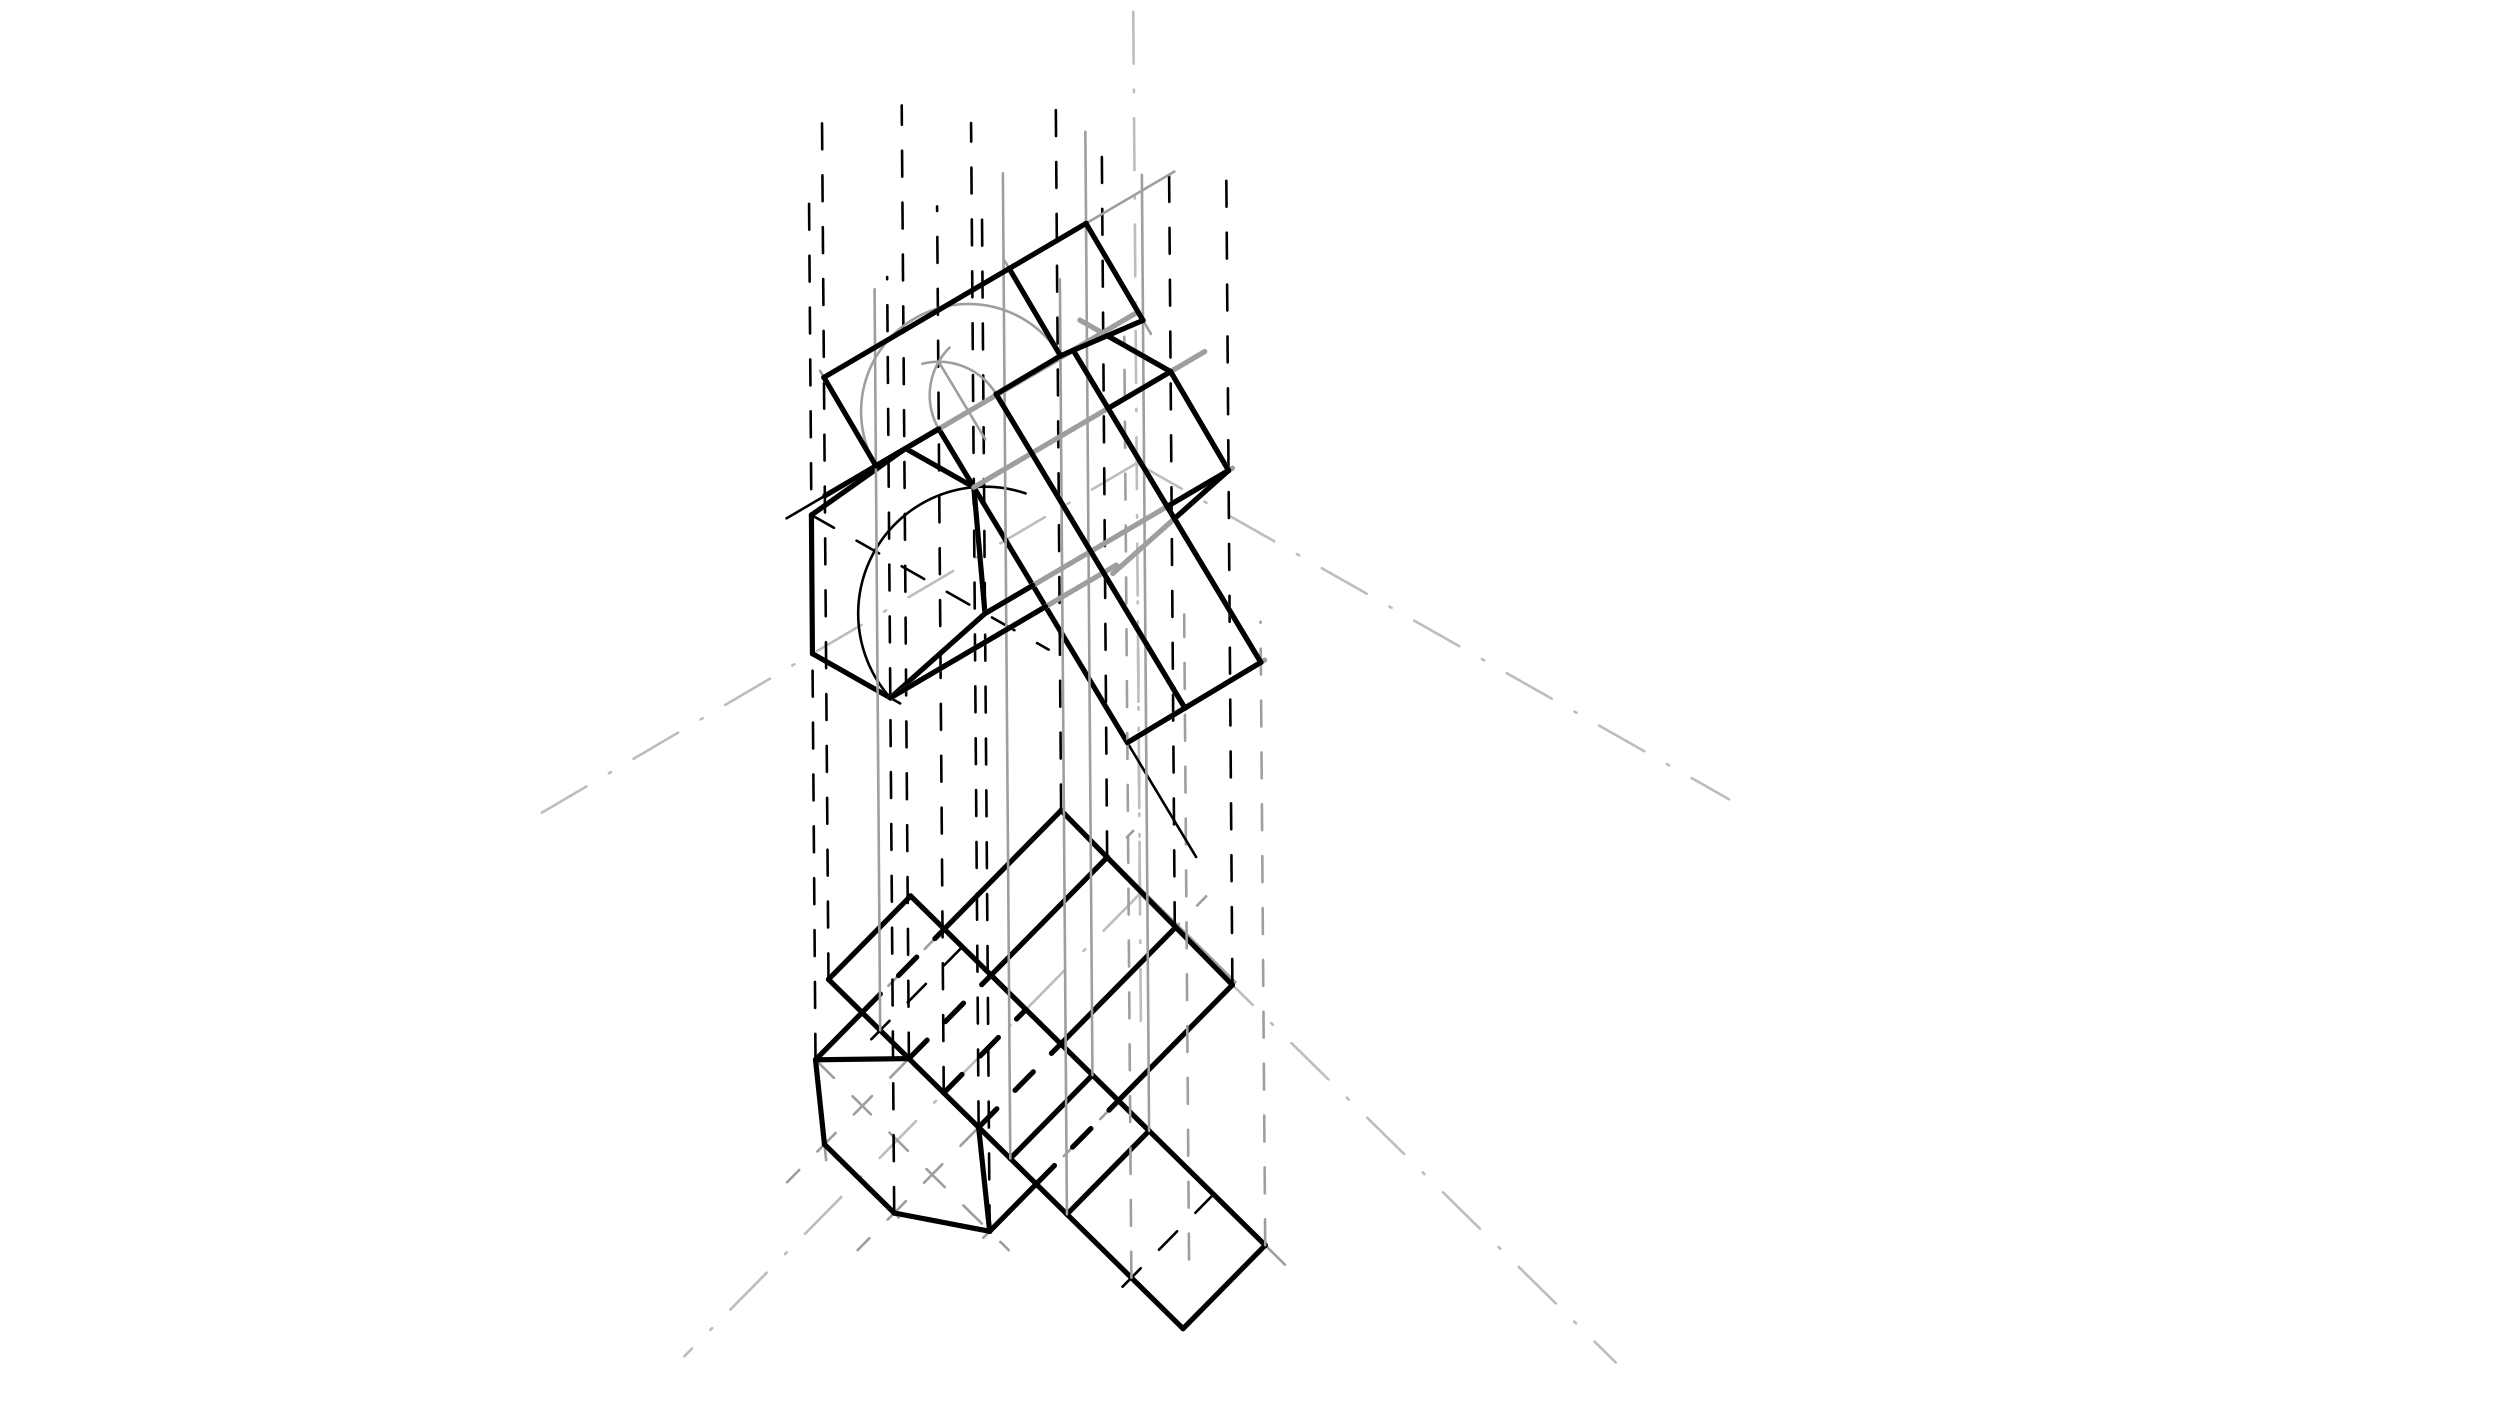 <svg xmlns="http://www.w3.org/2000/svg" class="svg--816" height="100%" preserveAspectRatio="xMidYMid meet" viewBox="0 0 963.78 541.417" width="100%"><defs><marker id="marker-arrow" markerHeight="16" markerUnits="userSpaceOnUse" markerWidth="24" orient="auto-start-reverse" refX="24" refY="4" viewBox="0 0 24 8"><path d="M 0 0 L 24 4 L 0 8 z" stroke="inherit"></path></marker></defs><g class="aux-layer--949"></g><g class="main-layer--75a"><g class="element--733"><line stroke="#BDBDBD" stroke-dasharray="20, 10, 1, 10" stroke-linecap="round" stroke-width="1" x1="436.891" x2="439.891" y1="4.562" y2="402.562"></line></g><g class="element--733"><line stroke="#BDBDBD" stroke-dasharray="20, 10, 1, 10" stroke-linecap="round" stroke-width="1" x1="439.454" x2="438.604" y1="344.573" y2="231.876"></line></g><g class="element--733"><line stroke="#BDBDBD" stroke-dasharray="20, 10, 1, 10" stroke-linecap="round" stroke-width="1" x1="439.454" x2="263.795" y1="344.573" y2="522.901"></line></g><g class="element--733"><line stroke="#BDBDBD" stroke-dasharray="20, 10, 1, 10" stroke-linecap="round" stroke-width="1" x1="439.454" x2="622.907" y1="344.573" y2="525.282"></line></g><g class="element--733"><line stroke="#BDBDBD" stroke-dasharray="20, 10, 1, 10" stroke-linecap="round" stroke-width="1" x1="438.202" x2="200.469" y1="178.575" y2="318.23"></line></g><g class="element--733"><line stroke="#BDBDBD" stroke-dasharray="20, 10, 1, 10" stroke-linecap="round" stroke-width="1" x1="438.202" x2="666.536" y1="178.575" y2="308.119"></line></g><g class="element--733"><line stroke="#9E9E9E" stroke-dasharray="none" stroke-linecap="round" stroke-width="1" x1="319.391" x2="456.083" y1="377.562" y2="512.209"></line></g><g class="element--733"><line stroke="#9E9E9E" stroke-dasharray="none" stroke-linecap="round" stroke-width="1" x1="319.391" x2="351.065" y1="377.562" y2="345.407"></line></g><g class="element--733"><line stroke="#9E9E9E" stroke-dasharray="none" stroke-linecap="round" stroke-width="1" x1="351.065" x2="495.355" y1="345.407" y2="487.538"></line></g><g class="element--733"><line stroke="#9E9E9E" stroke-dasharray="none" stroke-linecap="round" stroke-width="1" x1="456.083" x2="487.757" y1="512.209" y2="480.053"></line></g><g class="element--733"><line stroke="#9E9E9E" stroke-dasharray="10" stroke-linecap="round" stroke-width="1" x1="314.391" x2="409.072" y1="408.562" y2="312.443"></line></g><g class="element--733"><line stroke="#9E9E9E" stroke-dasharray="none" stroke-linecap="round" stroke-width="1" x1="314.391" x2="332.351" y1="408.562" y2="390.329"></line></g><g class="element--733"><line stroke="#9E9E9E" stroke-dasharray="none" stroke-linecap="round" stroke-width="1" x1="364.026" x2="409.072" y1="358.173" y2="312.443"></line></g><g class="element--733"><line stroke="#9E9E9E" stroke-dasharray="none" stroke-linecap="round" stroke-width="1" x1="314.391" x2="350.203" y1="408.562" y2="408.293"></line></g><g class="element--733"><line stroke="#9E9E9E" stroke-dasharray="none" stroke-linecap="round" stroke-width="1" x1="409.072" x2="476.203" y1="312.443" y2="378.57"></line></g><g class="element--733"><line stroke="#9E9E9E" stroke-dasharray="none" stroke-linecap="round" stroke-width="1" x1="476.203" x2="431.157" y1="378.57" y2="424.3"></line></g><g class="element--733"><line stroke="#9E9E9E" stroke-dasharray="10" stroke-linecap="round" stroke-width="1" x1="431.157" x2="399.483" y1="424.3" y2="456.456"></line></g><g class="element--733"><line stroke="#9E9E9E" stroke-dasharray="10" stroke-linecap="round" stroke-width="1" x1="423.89" x2="409.072" y1="327.04" y2="312.443"></line></g><g class="element--733"><line stroke="#9E9E9E" stroke-dasharray="10" stroke-linecap="round" stroke-width="1" x1="314.391" x2="388.906" y1="408.562" y2="481.963"></line></g><g class="element--733"><line stroke="#9E9E9E" stroke-dasharray="none" stroke-linecap="round" stroke-width="1" x1="399.483" x2="379.051" y1="456.456" y2="477.198"></line></g><g class="element--733"><line stroke="#9E9E9E" stroke-dasharray="none" stroke-linecap="round" stroke-width="1" x1="381.522" x2="377.277" y1="474.69" y2="434.583"></line></g><g class="element--733"><line stroke="#9E9E9E" stroke-dasharray="10" stroke-linecap="round" stroke-width="1" x1="350.203" x2="303.458" y1="408.293" y2="455.748"></line></g><g class="element--733"><line stroke="#9E9E9E" stroke-dasharray="10" stroke-linecap="round" stroke-width="1" x1="377.277" x2="330.611" y1="434.583" y2="481.959"></line></g><g class="element--733"><line stroke="#9E9E9E" stroke-dasharray="none" stroke-linecap="round" stroke-width="1" x1="314.391" x2="318.484" y1="408.562" y2="447.235"></line></g><g class="element--733"><line stroke="#9E9E9E" stroke-dasharray="none" stroke-linecap="round" stroke-width="1" x1="317.839" x2="346.528" y1="441.148" y2="469.408"></line></g><g class="element--733"><line stroke="#9E9E9E" stroke-dasharray="none" stroke-linecap="round" stroke-width="1" x1="344.724" x2="381.522" y1="467.631" y2="474.69"></line></g><g class="element--733"><line stroke="#9E9E9E" stroke-dasharray="10" stroke-linecap="round" stroke-width="1" x1="350.203" x2="436.858" y1="408.293" y2="320.322"></line></g><g class="element--733"><line stroke="#9E9E9E" stroke-dasharray="10" stroke-linecap="round" stroke-width="1" x1="377.277" x2="464.981" y1="434.583" y2="345.548"></line></g><g class="element--733"><line stroke="#9E9E9E" stroke-dasharray="none" stroke-linecap="round" stroke-width="1" x1="382.067" x2="427.113" y1="375.945" y2="330.214"></line></g><g class="element--733"><line stroke="#9E9E9E" stroke-dasharray="none" stroke-linecap="round" stroke-width="1" x1="408.952" x2="453.998" y1="402.427" y2="356.697"></line></g><g class="element--733"><line stroke="#000000" stroke-dasharray="none" stroke-linecap="round" stroke-width="2" x1="319.391" x2="351.065" y1="377.562" y2="345.407"></line></g><g class="element--733"><line stroke="#000000" stroke-dasharray="none" stroke-linecap="round" stroke-width="2" x1="351.065" x2="487.757" y1="345.407" y2="480.053"></line></g><g class="element--733"><line stroke="#000000" stroke-dasharray="none" stroke-linecap="round" stroke-width="2" x1="319.391" x2="456.083" y1="377.562" y2="512.209"></line></g><g class="element--733"><line stroke="#000000" stroke-dasharray="none" stroke-linecap="round" stroke-width="2" x1="456.083" x2="487.757" y1="512.209" y2="480.053"></line></g><g class="element--733"><line stroke="#000000" stroke-dasharray="none" stroke-linecap="round" stroke-width="2" x1="332.351" x2="314.391" y1="390.329" y2="408.562"></line></g><g class="element--733"><line stroke="#000000" stroke-dasharray="none" stroke-linecap="round" stroke-width="2" x1="314.391" x2="350.393" y1="408.562" y2="408.101"></line></g><g class="element--733"><line stroke="#000000" stroke-dasharray="none" stroke-linecap="round" stroke-width="2" x1="314.391" x2="317.839" y1="408.562" y2="441.148"></line></g><g class="element--733"><line stroke="#000000" stroke-dasharray="none" stroke-linecap="round" stroke-width="2" x1="317.839" x2="344.724" y1="441.148" y2="467.631"></line></g><g class="element--733"><line stroke="#000000" stroke-dasharray="none" stroke-linecap="round" stroke-width="2" x1="344.724" x2="381.522" y1="467.631" y2="474.69"></line></g><g class="element--733"><line stroke="#000000" stroke-dasharray="none" stroke-linecap="round" stroke-width="2" x1="377.277" x2="381.522" y1="434.583" y2="474.69"></line></g><g class="element--733"><line stroke="#000000" stroke-dasharray="none" stroke-linecap="round" stroke-width="2" x1="381.522" x2="399.483" y1="474.69" y2="456.456"></line></g><g class="element--733"><line stroke="#000000" stroke-dasharray="none" stroke-linecap="round" stroke-width="2" x1="364.026" x2="409.072" y1="358.173" y2="312.443"></line></g><g class="element--733"><line stroke="#000000" stroke-dasharray="none" stroke-linecap="round" stroke-width="2" x1="409.072" x2="475.102" y1="312.443" y2="379.688"></line></g><g class="element--733"><line stroke="#000000" stroke-dasharray="none" stroke-linecap="round" stroke-width="2" x1="475.102" x2="431.157" y1="379.688" y2="424.3"></line></g><g class="element--733"><line stroke="#000000" stroke-dasharray="none" stroke-linecap="round" stroke-width="2" x1="382.067" x2="426.817" y1="375.945" y2="330.515"></line></g><g class="element--733"><line stroke="#000000" stroke-dasharray="none" stroke-linecap="round" stroke-width="2" x1="408.952" x2="453.261" y1="402.427" y2="357.445"></line></g><g class="element--733"><line stroke="#000000" stroke-dasharray="10" stroke-linecap="round" stroke-width="2" x1="332.351" x2="364.026" y1="390.329" y2="358.173"></line></g><g class="element--733"><line stroke="#000000" stroke-dasharray="10" stroke-linecap="round" stroke-width="2" x1="399.483" x2="431.157" y1="456.456" y2="424.3"></line></g><g class="element--733"><line stroke="#000000" stroke-dasharray="10" stroke-linecap="round" stroke-width="2" x1="377.277" x2="408.952" y1="434.583" y2="402.427"></line></g><g class="element--733"><line stroke="#000000" stroke-dasharray="10" stroke-linecap="round" stroke-width="2" x1="350.393" x2="382.067" y1="408.101" y2="375.945"></line></g><g class="element--733"><line stroke="#000000" stroke-dasharray="10" stroke-linecap="round" stroke-width="2" x1="363.834" x2="395.509" y1="421.341" y2="389.185"></line></g><g class="element--733"><line stroke="#000000" stroke-dasharray="10" stroke-linecap="round" stroke-width="1" x1="370.988" x2="330.333" y1="365.032" y2="406.304"></line></g><g class="element--733"><line stroke="#000000" stroke-dasharray="10" stroke-linecap="round" stroke-width="1" x1="467.834" x2="431.292" y1="460.429" y2="497.526"></line></g><g class="element--733"><line stroke="#000000" stroke-dasharray="none" stroke-linecap="round" stroke-width="1" x1="442.989" x2="411.314" y1="435.955" y2="468.111"></line></g><g class="element--733"><line stroke="#000000" stroke-dasharray="none" stroke-linecap="round" stroke-width="1" x1="421.155" x2="389.48" y1="414.448" y2="446.604"></line></g><g class="element--733"><line stroke="#000000" stroke-dasharray="none" stroke-linecap="round" stroke-width="1" x1="442.989" x2="411.314" y1="435.955" y2="468.111"></line></g><g class="element--733"><line stroke="#000000" stroke-dasharray="none" stroke-linecap="round" stroke-width="2" x1="421.155" x2="389.48" y1="414.448" y2="446.604"></line></g><g class="element--733"><line stroke="#000000" stroke-dasharray="none" stroke-linecap="round" stroke-width="2" x1="442.989" x2="411.314" y1="435.955" y2="468.111"></line></g><g class="element--733"><line stroke="#000000" stroke-dasharray="10" stroke-linecap="round" stroke-width="1" x1="314.391" x2="311.837" y1="408.562" y2="69.74"></line></g><g class="element--733"><line stroke="#000000" stroke-dasharray="10" stroke-linecap="round" stroke-width="1" x1="344.724" x2="342.004" y1="467.631" y2="106.792"></line></g><g class="element--733"><line stroke="#000000" stroke-dasharray="none" stroke-linecap="round" stroke-width="1" x1="313.211" x2="347.034" y1="252.001" y2="271.191"></line></g><g class="element--733"><line stroke="#000000" stroke-dasharray="10" stroke-linecap="round" stroke-width="1" x1="381.522" x2="378.574" y1="474.69" y2="83.516"></line></g><g class="element--733"><line stroke="#000000" stroke-dasharray="10" stroke-linecap="round" stroke-width="1" x1="377.277" x2="374.359" y1="434.583" y2="47.427"></line></g><g class="element--733"><line stroke="#000000" stroke-dasharray="10" stroke-linecap="round" stroke-width="1" x1="350.393" x2="347.623" y1="408.101" y2="40.651"></line></g><g class="element--733"><line stroke="#000000" stroke-dasharray="none" stroke-linecap="round" stroke-width="2" x1="313.211" x2="343.227" y1="252.001" y2="269.031"></line></g><g class="element--733"><line stroke="#000000" stroke-dasharray="none" stroke-linecap="round" stroke-width="2" x1="313.211" x2="312.808" y1="252.001" y2="198.552"></line></g><g class="element--733"><line stroke="#000000" stroke-dasharray="10" stroke-linecap="round" stroke-width="1" x1="312.808" x2="404.289" y1="198.552" y2="250.453"></line></g><g class="element--733"><line stroke="#000000" stroke-dasharray="none" stroke-linecap="round" stroke-width="2" x1="343.227" x2="379.727" y1="269.031" y2="236.518"></line></g><g class="element--733"><path d="M 343.227 269.031 A 48.88 48.88 0 0 1 395.374 190.21" fill="none" stroke="#000000" stroke-dasharray="none" stroke-linecap="round" stroke-width="1"></path></g><g class="element--733"><line stroke="#000000" stroke-dasharray="none" stroke-linecap="round" stroke-width="2" x1="379.727" x2="375.417" y1="236.518" y2="187.828"></line></g><g class="element--733"><line stroke="#000000" stroke-dasharray="none" stroke-linecap="round" stroke-width="2" x1="375.417" x2="349.079" y1="187.828" y2="172.885"></line></g><g class="element--733"><line stroke="#000000" stroke-dasharray="none" stroke-linecap="round" stroke-width="2" x1="312.808" x2="349.079" y1="198.552" y2="172.885"></line></g><g class="element--733"><line stroke="#000000" stroke-dasharray="10" stroke-linecap="round" stroke-width="1" x1="319.391" x2="316.889" y1="377.562" y2="45.619"></line></g><g class="element--733"><line stroke="#000000" stroke-dasharray="none" stroke-linecap="round" stroke-width="1" x1="349.079" x2="303.191" y1="172.885" y2="199.842"></line></g><g class="element--733"><line stroke="#000000" stroke-dasharray="10" stroke-linecap="round" stroke-width="1" x1="363.834" x2="361.258" y1="421.341" y2="79.571"></line></g><g class="element--733"><line stroke="#000000" stroke-dasharray="10" stroke-linecap="round" stroke-width="1" x1="349.079" x2="387.004" y1="172.885" y2="150.606"></line></g><g class="element--733"><line stroke="#000000" stroke-dasharray="none" stroke-linecap="round" stroke-width="2" x1="317.986" x2="361.905" y1="191.151" y2="165.351"></line></g><g class="element--733"><line stroke="#000000" stroke-dasharray="none" stroke-linecap="round" stroke-width="2" x1="361.905" x2="375.417" y1="165.351" y2="187.828"></line></g><g class="element--733"><line stroke="#000000" stroke-dasharray="none" stroke-linecap="round" stroke-width="2" x1="375.417" x2="434.239" y1="187.828" y2="285.671"></line></g><g class="element--733"><line stroke="#000000" stroke-dasharray="10" stroke-linecap="round" stroke-width="1" x1="475.102" x2="472.72" y1="379.688" y2="63.658"></line></g><g class="element--733"><line stroke="#000000" stroke-dasharray="10" stroke-linecap="round" stroke-width="1" x1="452.897" x2="450.671" y1="357.815" y2="62.575"></line></g><g class="element--733"><line stroke="#000000" stroke-dasharray="10" stroke-linecap="round" stroke-width="1" x1="426.817" x2="424.752" y1="330.515" y2="56.53"></line></g><g class="element--733"><line stroke="#000000" stroke-dasharray="10" stroke-linecap="round" stroke-width="1" x1="409.072" x2="406.985" y1="312.443" y2="35.566"></line></g><g class="element--733"><line stroke="#9E9E9E" stroke-dasharray="none" stroke-linecap="round" stroke-width="2" x1="379.727" x2="475.118" y1="236.518" y2="180.481"></line></g><g class="element--733"><line stroke="#9E9E9E" stroke-dasharray="none" stroke-linecap="round" stroke-width="2" x1="473.607" x2="429.004" y1="181.369" y2="221.099"></line></g><g class="element--733"><line stroke="#9E9E9E" stroke-dasharray="none" stroke-linecap="round" stroke-width="2" x1="343.227" x2="430.361" y1="269.031" y2="217.845"></line></g><g class="element--733"><line stroke="#9E9E9E" stroke-dasharray="none" stroke-linecap="round" stroke-width="2" x1="375.417" x2="447.571" y1="187.828" y2="145.442"></line></g><g class="element--733"><line stroke="#9E9E9E" stroke-dasharray="none" stroke-linecap="round" stroke-width="2" x1="447.571" x2="464.437" y1="145.442" y2="135.534"></line></g><g class="element--733"><line stroke="#9E9E9E" stroke-dasharray="none" stroke-linecap="round" stroke-width="2" x1="473.607" x2="451.279" y1="181.369" y2="143.263"></line></g><g class="element--733"><line stroke="#9E9E9E" stroke-dasharray="none" stroke-linecap="round" stroke-width="2" x1="348.622" x2="412.237" y1="173.154" y2="135.784"></line></g><g class="element--733"><line stroke="#9E9E9E" stroke-dasharray="none" stroke-linecap="round" stroke-width="2" x1="398.109" x2="412.237" y1="144.083" y2="135.784"></line></g><g class="element--733"><line stroke="#9E9E9E" stroke-dasharray="none" stroke-linecap="round" stroke-width="2" x1="407.76" x2="438.375" y1="138.413" y2="120.429"></line></g><g class="element--733"><line stroke="#9E9E9E" stroke-dasharray="none" stroke-linecap="round" stroke-width="2" x1="451.279" x2="416.276" y1="143.263" y2="123.404"></line></g><g class="element--733"><line stroke="#9E9E9E" stroke-dasharray="none" stroke-linecap="round" stroke-width="1" x1="339.314" x2="337.16" y1="397.187" y2="111.504"></line></g><g class="element--733"><line stroke="#9E9E9E" stroke-dasharray="none" stroke-linecap="round" stroke-width="1" x1="337.673" x2="316.17" y1="179.585" y2="142.979"></line></g><g class="element--733"><line stroke="#9E9E9E" stroke-dasharray="10" stroke-linecap="round" stroke-width="1" x1="487.757" x2="485.946" y1="480.053" y2="239.702"></line></g><g class="element--733"><line stroke="#9E9E9E" stroke-dasharray="10" stroke-linecap="round" stroke-width="1" x1="458.391" x2="456.516" y1="485.562" y2="236.886"></line></g><g class="element--733"><line stroke="#000000" stroke-dasharray="none" stroke-linecap="round" stroke-width="1" x1="434.239" x2="461.125" y1="285.671" y2="330.394"></line></g><g class="element--733"><line stroke="#9E9E9E" stroke-dasharray="10" stroke-linecap="round" stroke-width="1" x1="436.16" x2="433.425" y1="492.584" y2="129.829"></line></g><g class="element--733"><line stroke="#9E9E9E" stroke-dasharray="none" stroke-linecap="round" stroke-width="2" x1="434.605" x2="457.985" y1="286.28" y2="272.224"></line></g><g class="element--733"><line stroke="#9E9E9E" stroke-dasharray="none" stroke-linecap="round" stroke-width="2" x1="456.788" x2="384.308" y1="272.944" y2="152.38"></line></g><g class="element--733"><line stroke="#9E9E9E" stroke-dasharray="none" stroke-linecap="round" stroke-width="2" x1="456.788" x2="487.523" y1="272.944" y2="254.466"></line></g><g class="element--733"><line stroke="#9E9E9E" stroke-dasharray="none" stroke-linecap="round" stroke-width="2" x1="486.064" x2="413.746" y1="255.344" y2="135.051"></line></g><g class="element--733"><path d="M 384.308 152.38 A 25.887 25.887 0 0 0 355.584 140.247" fill="none" stroke="#9E9E9E" stroke-dasharray="none" stroke-linecap="round" stroke-width="1"></path></g><g class="element--733"><path d="M 361.905 165.351 A 25.887 25.887 0 0 1 366.087 133.991" fill="none" stroke="#9E9E9E" stroke-dasharray="none" stroke-linecap="round" stroke-width="1"></path></g><g class="element--733"><line stroke="#9E9E9E" stroke-dasharray="none" stroke-linecap="round" stroke-width="1" x1="361.873" x2="379.855" y1="139.464" y2="169.376"></line></g><g class="element--733"><path d="M 337.673 179.585 A 41.414 41.414 0 0 1 409.091 137.631" fill="none" stroke="#9E9E9E" stroke-dasharray="none" stroke-linecap="round" stroke-width="1"></path></g><g class="element--733"><line stroke="#9E9E9E" stroke-dasharray="none" stroke-linecap="round" stroke-width="1" x1="409.091" x2="387.28" y1="137.631" y2="100.502"></line></g><g class="element--733"><line stroke="#9E9E9E" stroke-dasharray="none" stroke-linecap="round" stroke-width="1" x1="317.641" x2="398.603" y1="145.485" y2="97.924"></line></g><g class="element--733"><line stroke="#9E9E9E" stroke-dasharray="none" stroke-linecap="round" stroke-width="1" x1="389.48" x2="386.618" y1="446.604" y2="66.802"></line></g><g class="element--733"><line stroke="#9E9E9E" stroke-dasharray="none" stroke-linecap="round" stroke-width="1" x1="421.155" x2="418.414" y1="414.448" y2="50.834"></line></g><g class="element--733"><line stroke="#9E9E9E" stroke-dasharray="none" stroke-linecap="round" stroke-width="1" x1="386.904" x2="452.751" y1="104.797" y2="66.115"></line></g><g class="element--733"><line stroke="#9E9E9E" stroke-dasharray="none" stroke-linecap="round" stroke-width="1" x1="411.314" x2="408.597" y1="468.111" y2="107.666"></line></g><g class="element--733"><line stroke="#9E9E9E" stroke-dasharray="none" stroke-linecap="round" stroke-width="1" x1="442.989" x2="440.211" y1="435.955" y2="67.395"></line></g><g class="element--733"><line stroke="#9E9E9E" stroke-dasharray="none" stroke-linecap="round" stroke-width="1" x1="418.68" x2="443.704" y1="86.13" y2="128.728"></line></g><g class="element--733"><line stroke="#000000" stroke-dasharray="none" stroke-linecap="round" stroke-width="2" x1="337.673" x2="317.641" y1="179.585" y2="145.485"></line></g><g class="element--733"><line stroke="#000000" stroke-dasharray="none" stroke-linecap="round" stroke-width="2" x1="317.641" x2="418.68" y1="145.485" y2="86.13"></line></g><g class="element--733"><line stroke="#000000" stroke-dasharray="none" stroke-linecap="round" stroke-width="2" x1="418.68" x2="440.634" y1="86.13" y2="123.501"></line></g><g class="element--733"><line stroke="#000000" stroke-dasharray="none" stroke-linecap="round" stroke-width="2" x1="408.82" x2="440.634" y1="137.17" y2="123.501"></line></g><g class="element--733"><line stroke="#000000" stroke-dasharray="none" stroke-linecap="round" stroke-width="2" x1="384.046" x2="452.199" y1="151.939" y2="265.311"></line></g><g class="element--733"><line stroke="#000000" stroke-dasharray="none" stroke-linecap="round" stroke-width="2" x1="389.059" x2="408.82" y1="103.531" y2="137.17"></line></g><g class="element--733"><line stroke="#000000" stroke-dasharray="none" stroke-linecap="round" stroke-width="2" x1="486.064" x2="413.747" y1="255.344" y2="135.053"></line></g><g class="element--733"><line stroke="#000000" stroke-dasharray="none" stroke-linecap="round" stroke-width="2" x1="452.199" x2="456.788" y1="265.311" y2="272.944"></line></g><g class="element--733"><line stroke="#000000" stroke-dasharray="none" stroke-linecap="round" stroke-width="2" x1="434.605" x2="486.064" y1="286.28" y2="255.344"></line></g><g class="element--733"><line stroke="#000000" stroke-dasharray="none" stroke-linecap="round" stroke-width="2" x1="379.727" x2="398.174" y1="236.518" y2="225.681"></line></g><g class="element--733"><line stroke="#000000" stroke-dasharray="none" stroke-linecap="round" stroke-width="2" x1="343.227" x2="403.093" y1="269.031" y2="233.863"></line></g><g class="element--733"><line stroke="#000000" stroke-dasharray="none" stroke-linecap="round" stroke-width="2" x1="452.757" x2="473.607" y1="199.941" y2="181.369"></line></g><g class="element--733"><line stroke="#000000" stroke-dasharray="none" stroke-linecap="round" stroke-width="2" x1="473.607" x2="449.947" y1="181.369" y2="195.268"></line></g><g class="element--733"><line stroke="#000000" stroke-dasharray="none" stroke-linecap="round" stroke-width="2" x1="451.279" x2="473.607" y1="143.263" y2="181.369"></line></g><g class="element--733"><line stroke="#000000" stroke-dasharray="none" stroke-linecap="round" stroke-width="2" x1="451.279" x2="427.19" y1="143.263" y2="157.414"></line></g><g class="element--733"><line stroke="#000000" stroke-dasharray="none" stroke-linecap="round" stroke-width="2" x1="451.279" x2="426.87" y1="143.263" y2="129.415"></line></g><g class="element--733"><line stroke="#000000" stroke-dasharray="none" stroke-linecap="round" stroke-width="2" x1="384.046" x2="408.82" y1="151.939" y2="137.17"></line></g><g class="element--733"><line stroke="#000000" stroke-dasharray="none" stroke-linecap="round" stroke-width="2" x1="361.905" x2="337.673" y1="165.351" y2="179.585"></line></g></g><g class="snaps-layer--ac6"></g><g class="temp-layer--52d"></g></svg>